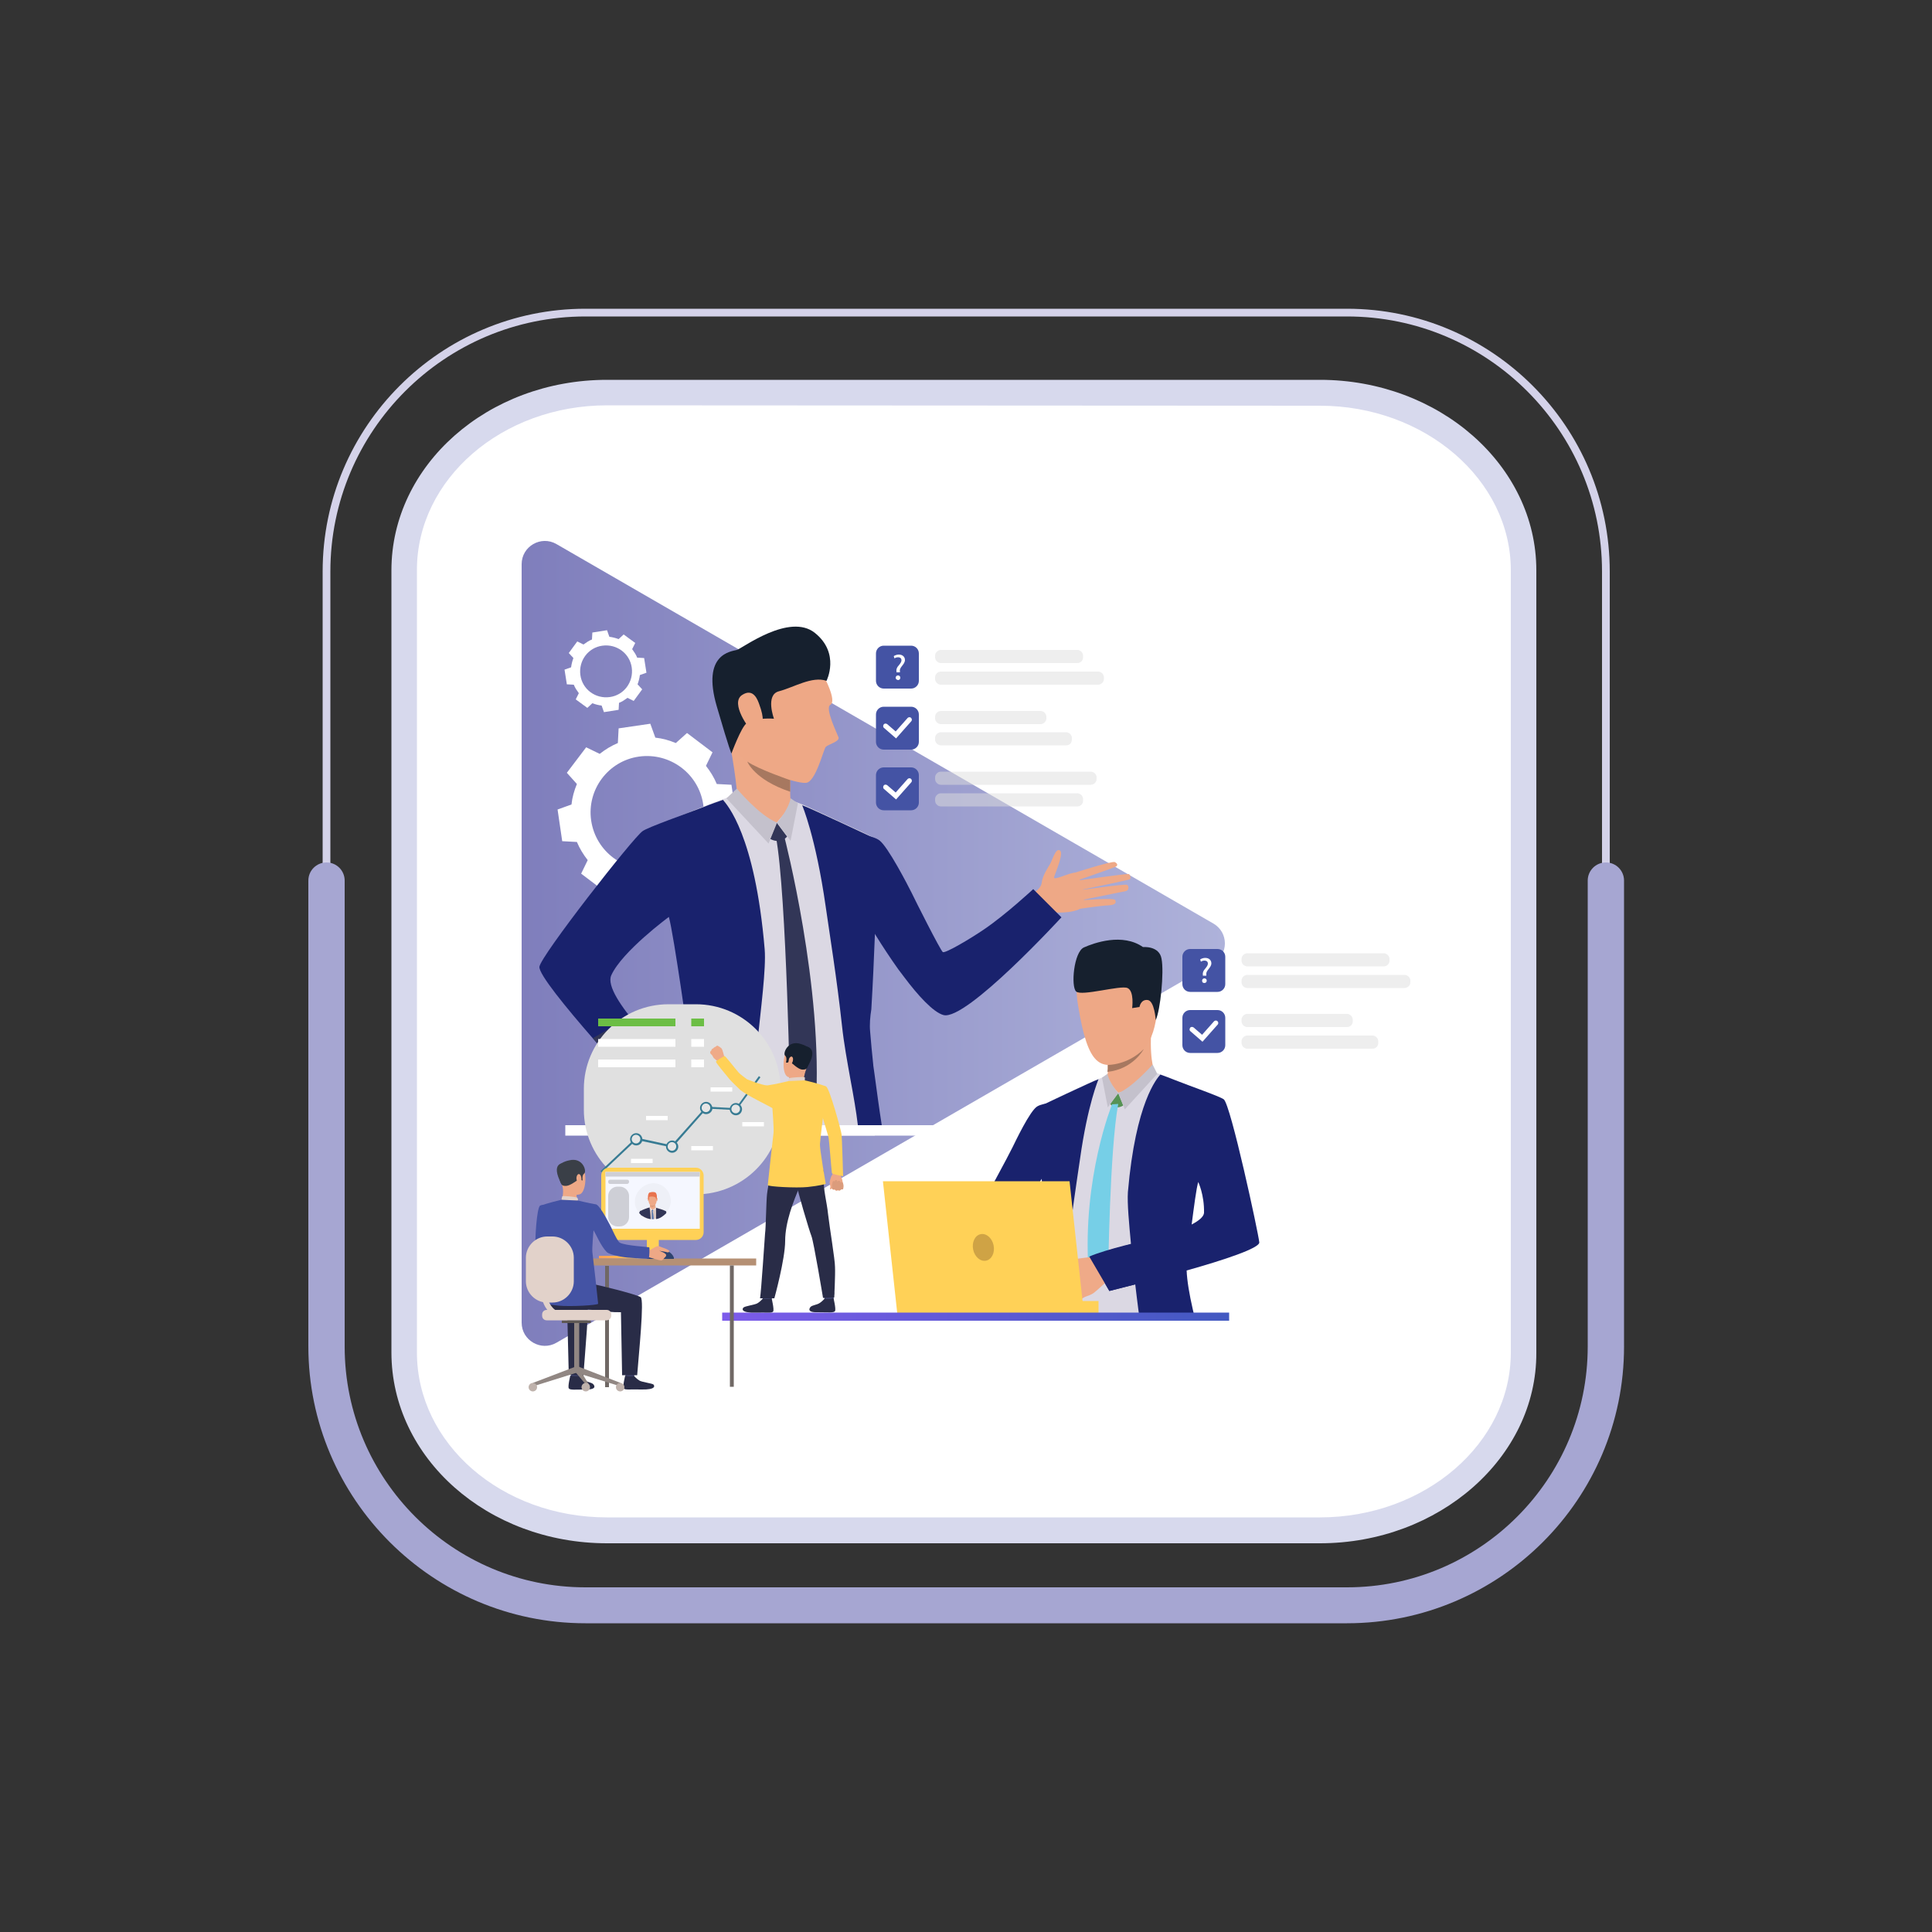 <?xml version="1.0" encoding="utf-8"?>
<!-- Generator: Adobe Illustrator 24.2.0, SVG Export Plug-In . SVG Version: 6.00 Build 0)  -->
<svg version="1.1" id="Layer_1" xmlns="http://www.w3.org/2000/svg" xmlns:xlink="http://www.w3.org/1999/xlink" x="0px" y="0px"
	 viewBox="0 0 500 500" style="enable-background:new 0 0 500 500;" xml:space="preserve">
<rect x="0" y="0" width="500" height="500" fill="#333333" stroke="none"/>
<style type="text/css">
	.st0{fill:#D4D2E9;}
	.st1{fill:#FFFFFF;}
	.st2{fill:#D7D9ED;}
	.st3{fill:#A6A6D2;}
	.st4{fill:url(#SVGID_1_);}
	.st5{fill:#EEA886;}
	.st6{fill:#DBD8E3;}
	.st7{fill:#19226D;}
	.st8{fill:#EEA987;}
	.st9{fill:#323657;}
	.st10{fill:#C4C1CC;}
	.st11{fill:#16202E;}
	.st12{fill:#A77860;}
	.st13{fill:#4453A4;}
	.st14{opacity:0.69;}
	.st15{opacity:0.72;fill:#DCDDDE;enable-background:new    ;}
	.st16{fill:#569254;}
	.st17{fill:#76CFE7;}
	.st18{fill:#EFAA88;}
	.st19{fill:#FFD157;}
	.st20{fill:url(#SVGID_2_);}
	.st21{fill:#CFA345;}
	.st22{fill:#E0E0E0;}
	.st23{fill:#377B93;}
	.st24{fill:#E6E6E6;}
	.st25{fill:#6CBE45;}
	.st26{fill:url(#SVGID_3_);}
	.st27{fill:#706865;}
	.st28{fill:#CCBDB7;}
	.st29{fill:#B59074;}
	.st30{fill:#EAD8CF;}
	.st31{fill:#DA9B5B;}
	.st32{fill:#424773;}
	.st33{fill:#292C47;}
	.st34{fill:#3A3F47;}
	.st35{fill:#E2D2CA;}
	.st36{fill:#918783;}
	.st37{fill:#5E5854;}
	.st38{fill:#BFB2AC;}
	.st39{fill:#F5F7FF;}
	.st40{fill:#CECFD6;}
	.st41{fill:#2E436E;}
	.st42{fill:#EEF0F7;}
	.st43{fill:#D9C7C1;}
	.st44{fill:#E8734D;}
	.st45{fill:#C78D71;}
	.st46{fill:#EDDAD3;}
	.st47{fill:#5073AB;}
	.st48{fill:#DB9C7C;}
	.st49{fill:#DFE1E8;}
</style>
<g id="Layer_1_1_">
	<g>
		<path id="XMLID_00000061448442930044098170000014988135843698912404_" class="st0" d="M416.6,227.9h-2v-80c0-36.4-29.6-66-66-66
			H151.5c-36.4,0-66,29.6-66,66v80h-2v-80c0-37.5,30.5-68,68-68h197.1c37.5,0,68,30.5,68,68V227.9z"/>
		<g id="XMLID_00000129181272232090433390000004632085333496177551_">
			<g id="XMLID_00000011719456858437700710000002430278515213884580_">
				<g>
					<g>
						<g id="XMLID_00000107558901923053940550000014538268107453313978_">
							<path class="st1" d="M394.4,147.6v202.5c0,25.4-23.6,46.1-52.7,46.1H157.1c-29.1,0-52.5-20.7-52.5-46.1V147.6
								c0-25.4,23.4-46,52.5-46h184.5C370.7,101.6,394.4,122.2,394.4,147.6z"/>
						</g>
					</g>
				</g>
			</g>
			<g id="XMLID_00000106125605410097924380000014353916316947941773_">
				<path id="XMLID_00000146481578448780415310000014773145257096883114_" class="st2" d="M341.6,399.4H157.1
					c-30.9,0-55.8-22.1-55.8-49.4V147.6c0-27.2,24.9-49.3,55.8-49.3h184.5c30.8,0,56,22.1,56,49.3v202.5
					C397.7,377.2,372.4,399.4,341.6,399.4z M157.1,104.9c-27.2,0-49.2,19.1-49.2,42.6V350c0,23.6,21.9,42.7,49.2,42.7h184.5
					c27.1,0,49.4-19.1,49.4-42.7V147.6c0-23.5-22.3-42.6-49.4-42.6L157.1,104.9L157.1,104.9z"/>
			</g>
		</g>
		<path id="XMLID_00000086679005775030578380000003098798134897686944_" class="st3" d="M348.6,420.1H151.5
			c-39.5,0-71.7-32.2-71.7-71.7V227.9c0-2.6,2.1-4.7,4.7-4.7s4.7,2.1,4.7,4.7v120.6c0,34.4,28,62.3,62.3,62.3h197.1
			c34.4,0,62.3-28,62.3-62.3V227.9c0-2.6,2.1-4.7,4.7-4.7s4.7,2.1,4.7,4.7v120.6C420.3,388,388.1,420.1,348.6,420.1z"/>
	</g>
	<g>
		<g>
			
				<linearGradient id="SVGID_1_" gradientUnits="userSpaceOnUse" x1="135" y1="257.85" x2="317" y2="257.85" gradientTransform="matrix(1 0 0 -1 0 502)">
				<stop  offset="0" style="stop-color:#7F7EBC"/>
				<stop  offset="1" style="stop-color:#AEB2DA"/>
			</linearGradient>
			<path class="st4" d="M314,239l-170-98.2c-4-2.3-9,0.6-9,5.2v196.3c0,4.6,5,7.5,9,5.2l170-98.2C318,247,318,241.3,314,239z"/>
			<g>
				<path class="st1" d="M149.3,217.9c0.7,1.7,1.7,3.3,2.8,4.7l-1.7,3.5l3.3,2.5l3.3,2.5l2.9-2.6c1.7,0.7,3.4,1.2,5.3,1.4l1.3,3.6
					l4.1-0.6l4.1-0.6l0.2-3.8c1.7-0.7,3.3-1.7,4.7-2.8l3.5,1.7l2.5-3.3l2.5-3.3l-2.6-2.9c0.7-1.7,1.2-3.4,1.4-5.3l3.6-1.3l-0.6-4.1
					l-0.6-4.1l-3.8-0.2c-0.7-1.7-1.7-3.3-2.8-4.7l1.7-3.5l-3.3-2.5l-3.3-2.5l-2.9,2.6c-1.7-0.7-3.4-1.2-5.3-1.4l-1.3-3.6l-4.1,0.6
					l-4.1,0.6l-0.2,3.8c-1.7,0.7-3.3,1.7-4.7,2.8l-3.5-1.7l-2.5,3.3l-2.5,3.3l2.6,2.9c-0.7,1.7-1.2,3.4-1.4,5.3l-3.6,1.3l0.6,4.1
					l0.6,4.1L149.3,217.9z M165.4,195.8c8-1.1,15.4,4.4,16.6,12.4c1.1,8-4.4,15.4-12.4,16.6c-8,1.1-15.4-4.4-16.6-12.4
					C151.8,204.4,157.4,196.9,165.4,195.8z"/>
			</g>
			<g>
				<path class="st1" d="M148.5,177.2c0.3,0.8,0.8,1.5,1.3,2.2L149,181l1.5,1.1l1.5,1.1l1.3-1.2c0.8,0.3,1.6,0.5,2.4,0.6l0.6,1.7
					l1.9-0.3l1.9-0.3l0.1-1.8c0.8-0.3,1.5-0.8,2.2-1.3l1.6,0.8l1.1-1.5l1.1-1.5l-1.2-1.3c0.3-0.8,0.5-1.6,0.6-2.4l1.7-0.6l-0.3-1.9
					l-0.3-1.9l-1.8-0.1c-0.3-0.8-0.8-1.5-1.3-2.2l0.8-1.6l-1.5-1.1l-1.5-1.1l-1.3,1.2c-0.8-0.3-1.6-0.5-2.4-0.6l-0.6-1.7l-1.9,0.3
					l-1.9,0.3l-0.1,1.8c-0.8,0.3-1.5,0.8-2.2,1.3l-1.6-0.8l-1.1,1.5l-1.1,1.5l1.2,1.3c-0.3,0.8-0.5,1.6-0.6,2.4l-1.7,0.6l0.3,1.9
					l0.3,1.9L148.5,177.2z M155.9,167.1c3.7-0.5,7.1,2,7.6,5.7s-2,7.1-5.7,7.6s-7.1-2-7.6-5.7C149.7,171,152.2,167.6,155.9,167.1z"
					/>
			</g>
			<g>
				<g>
					<path class="st5" d="M277.4,226.1c0,0,10.2-3.3,11.1-3c0.8,0.4,0.9,1,0,1.3c-0.9,0.4-9.8,3.5-9.8,3.5s12.6-1.8,13.4-1.7
						c0.4,0.1,0.7,1.2,0.2,1.4s-13,2.8-13,2.8s11.8-1.7,12.4-1.4c0.5,0.3,0.5,1.4-0.3,1.6c-0.9,0.2-11.8,2.4-11.8,2.4s8.6-0.7,9-0.1
						c0.2,0.4,0.5,1.3-1.7,1.4c-2.2,0.1-7.5,0.9-7.5,0.9L277.4,226.1z"/>
				</g>
				<g>
					<g>
						<path class="st5" d="M266.1,231.8c0,0,3.3-1.3,3.5-3.4c0.2-1.8,1.7-4,2.1-4.7c0.6-0.9,1.5-4.4,2.6-3.6
							c1.1,0.7-1.2,5.8-1.5,6.9s4.2-1.3,5.4-1.1c1.1,0.2,4.2,8.1,0.9,9.5c-3.3,1.3-7.5,0.5-8,0.8s-2.3,1.1-2.3,1.1L266.1,231.8z"/>
					</g>
				</g>
				<g>
					<path class="st6" d="M226.2,291.2c0.1,1,0.2,1.9,0.2,2.7H179c0-0.8,0-1.7,0.1-2.7c0.2-7.9,0.4-20.8,0.3-25.7
						c-0.1-7-1.6-25.1-1.9-26.2c0,0-10.4-15.1-21.3,14.7c-2.3,6.1,18.4,21.5,15.8,22c-2.6,0.5-2.5,5.3-2.5,5.3s-19.4-16.9-19-21.9
						c0.2-2.8,15.4-43,17.8-44.7c1.6-1.1,11.5-5.1,16.7-7.1c2.4-0.9,4.2-1.5,4.6-1.6c1.2-0.1,15.7,1.3,15.7,1.3s2.1,0.7,4.2,1.7
						c3.6,1.7,9.3,4.3,13.4,6.2c1.3,0.6,3,1.5,4.3,2.2c-0.2,4.9-0.5,10.2-0.9,15.9c0,0-0.8,12.4-0.8,24.9c-0.7,2.8-0.5,9.4-0.5,9.4
						c-0.2,6.2,0.5,12.6,0.7,16.2C225.8,286.2,226,288.8,226.2,291.2z"/>
				</g>
				<g>
					<path class="st7" d="M228.2,291.2c-0.7-4.4-1.3-9-1.9-13.4l0,0c-0.1-0.7-0.2-1.4-0.3-2.1v-0.1c-0.3-3-0.6-5.8-0.8-8.5
						c-0.2-2,0-4,0.3-5.9c0.8-13.4,1.2-27.5,1.2-27.5c0.4-5.8,0.7-11.2,0.8-16.2c0,0-18.3-8.6-19.9-9.1c0,0,3.5,8.1,6.1,26.3
						c1,7,2.9,18.7,4.2,30.7c0.5,4.7,1.4,9.5,2.2,14c0.8,4.3,1.5,8.3,1.9,11.7c0,0.2,0.1,0.4,0.1,0.6c0.1,0.6,0.1,1.3,0.2,2.1h6.3
						C228.5,293,228.4,292.1,228.2,291.2z"/>
				</g>
				<g>
					<path class="st7" d="M196,269.9c-0.8,8.1-1.7,14.6-2.5,21.3c-0.1,0.9-0.2,1.8-0.3,2.7H174c0.3-0.9,0.5-1.8,0.7-2.7
						c2.1-7.8,3.7-15.7,3.7-20.5c0,0-4-28.8-5.3-33.4c0,0-12.1,8.9-14.9,15.1c-2.5,5.5,16,22.5,15.8,23c-1.3,3.3-6.1,9.4-6.1,9.4
						s-28.7-30.8-28.3-34.6c0.3-2.8,24.3-33.5,26.7-35.1c1.3-1,11.3-4.5,16.2-6.4c0.9-0.4,3.8-1.4,4.6-1.7c1,1.2,8.3,9,10.8,38.7
						C198.3,250.6,196.9,261.2,196,269.9z"/>
				</g>
				<g>
					<path class="st8" d="M190.9,207.6c0,0-0.1-5-2-15.1c-0.5-2.7,15.7,7.1,15.7,7.1s0,0.9-0.1,2.2c0,0.7,0,1.4,0,2.2
						c0,0.3,0,0.5,0,0.8c0,0.7,0,1.4,0.1,2s0.4,1.7,0.5,1.9C205.8,210.4,196.4,211.6,190.9,207.6z"/>
				</g>
				<path class="st9" d="M201,212.9l2.7,3.6c0,0-1.6,2.1-4.4,0.6L201,212.9z"/>
				<path class="st9" d="M203,216.6c0,0,10.2,39.3,8.1,69.8l-3.4,6l-3.2-6.3c0,0-0.9-54.7-3.7-69.6L203,216.6z"/>
				<path class="st8" d="M203.9,209.5l-2.9,3.4c0,0-4.6-0.9-6-3.3C193.7,207.2,203.9,209.5,203.9,209.5z"/>
				<path class="st10" d="M204.6,206.6c0,0-0.3,2.6-3.5,6.3l3.5,4.7l1.9-9.7L204.6,206.6z"/>
				<path class="st10" d="M190.7,204.1c0,0,5.7,6.9,10.4,8.8l-2.2,5.4L188,206.6L190.7,204.1z"/>
				<g>
					<path class="st7" d="M274.7,237.4c0,0-24.6,26.8-30.5,25.3c-2.7-0.7-6.8-5.3-10.1-9.7c-1.1-1.4-2.2-2.9-3.2-4.4l0,0
						c-4.1-6-7.4-11.7-7.4-11.7s-12.2-14.3-2.4-20.7c0,0,4.1-0.4,6.5,1.3c2.2,1.6,7.4,11.7,8.3,13.5c0.9,1.9,7.5,15,8.1,15.4
						s7.2-3.5,10.7-5.9c5.6-3.8,12.7-10.4,12.7-10.4L274.7,237.4z"/>
				</g>
				<g>
					<path class="st5" d="M213.1,174.8c0,0,3.6,6.6,1.8,7.6c-1.5,0.8,1.7,7.3,2.1,8.4c0.4,1.1-2.6,1.8-3.3,2.5
						c-0.6,0.7-2.6,9.1-5.1,9.3c-2.5,0.3-13.9-3.7-17-6.9S186,178,188,171.9C190.2,165.8,206.9,163.3,213.1,174.8z"/>
				</g>
				<g>
					<path class="st11" d="M213.9,176.2c0,0,3.6-7.1-3-12.4c-6.6-5.3-18.8,4-20.2,4.4s-9.2,0.9-5.2,14.6c3.4,11.7,3.8,12.2,3.8,12.2
						s2.5-6.8,3.9-7.8c2.2-1.6,7.1-1.2,7.1-1.2s-2.3-6.2,1.3-7.1C205.4,177.9,210.2,174.9,213.9,176.2z"/>
				</g>
				<g>
					<path class="st5" d="M196.5,182.3c-0.3-0.8-1.4-4.5-4.5-2.4s2,9,2.5,9.1C195.1,189.2,199.2,189.5,196.5,182.3z"/>
				</g>
				<path class="st12" d="M204.5,204.1c0,0.3,0,0.5,0,0.8c-9.3-3.1-11.1-7.8-11.1-7.8c2.9,2,11.1,4.8,11.1,4.8
					C204.5,202.6,204.5,203.3,204.5,204.1z"/>
				<path class="st5" d="M170.7,275.3c0,0,0.9,0.7,1.8,0.7c1.6,0,3.4-1.8,5.1-0.2c1.7,1.6-1.9,8.3-3.1,9.1c-1.3,0.8-4.2-0.6-7.3-4.4
					C164.1,276.9,170.7,275.3,170.7,275.3z"/>
				<path class="st5" d="M177,275.4c0,0,3.2,1.1,6.7,2.8c3,1.5,6.6,3.7,6.2,4.5c-0.6,1.2-3.3-1-6.4-2.3c-2.9-1.2-2.5-0.4-2.5-0.4
					s-0.1-0.2,2.8,1.7c3.1,2,6.3,4.3,6,5c-0.4,0.8-0.5,0.9-1.7,0.3c0.6,0.5,0.6,0.7,0.4,1c-0.9,1.5-5.9-0.8-7.9-1.7
					c1.5,0.7,2.6,1.4,1.4,1.9c-1.3,0.7-8.2-2.9-10.8-3.9C168.5,283.2,177,275.4,177,275.4z"/>
				<path class="st9" d="M174,275.4c0,0-0.7,4.1-6.1,9.4c0,0-12.3-13.6-14.5-16.1l9.6-5.6L174,275.4z"/>
			</g>
			<rect x="146.3" y="291.2" class="st1" width="169.6" height="2.7"/>
			<path class="st13" d="M228.7,194h7.1c1.1,0,2-0.9,2-2v-7.1c0-1.1-0.9-2-2-2h-7.1c-1.1,0-2,0.9-2,2v7.1
				C226.7,193.1,227.6,194,228.7,194z"/>
			<g class="st14">
				<path class="st15" d="M278.8,171.6h-35.3c-0.8,0-1.5-0.7-1.5-1.5v-0.4c0-0.8,0.7-1.5,1.5-1.5h35.3c0.8,0,1.5,0.7,1.5,1.5v0.4
					C280.3,170.9,279.7,171.6,278.8,171.6z"/>
				<path class="st15" d="M284.2,177.2h-40.7c-0.8,0-1.5-0.7-1.5-1.5v-0.4c0-0.8,0.7-1.5,1.5-1.5h40.7c0.8,0,1.5,0.7,1.5,1.5v0.4
					C285.7,176.5,285,177.2,284.2,177.2z"/>
			</g>
			<path class="st13" d="M228.7,178.2h7.1c1.1,0,2-0.9,2-2v-7.1c0-1.1-0.9-2-2-2h-7.1c-1.1,0-2,0.9-2,2v7.1
				C226.7,177.3,227.6,178.2,228.7,178.2z"/>
			<g class="st14">
				<path class="st15" d="M269.3,187.4h-25.8c-0.8,0-1.5-0.7-1.5-1.5v-0.4c0-0.8,0.7-1.5,1.5-1.5h25.8c0.8,0,1.5,0.7,1.5,1.5v0.4
					C270.8,186.7,270.1,187.4,269.3,187.4z"/>
				<path class="st15" d="M275.9,192.9h-32.4c-0.8,0-1.5-0.7-1.5-1.5V191c0-0.8,0.7-1.5,1.5-1.5h32.4c0.8,0,1.5,0.7,1.5,1.5v0.4
					C277.4,192.3,276.8,192.9,275.9,192.9z"/>
			</g>
			<g class="st14">
				<path class="st15" d="M282.3,203.1h-38.8c-0.8,0-1.5-0.7-1.5-1.5v-0.4c0-0.8,0.7-1.5,1.5-1.5h38.8c0.8,0,1.5,0.7,1.5,1.5v0.4
					C283.8,202.4,283.1,203.1,282.3,203.1z"/>
				<path class="st15" d="M278.8,208.7h-35.3c-0.8,0-1.5-0.7-1.5-1.5v-0.4c0-0.8,0.7-1.5,1.5-1.5h35.3c0.8,0,1.5,0.7,1.5,1.5v0.4
					C280.3,208,279.7,208.7,278.8,208.7z"/>
			</g>
			<path class="st13" d="M228.7,209.7h7.1c1.1,0,2-0.9,2-2v-7.1c0-1.1-0.9-2-2-2h-7.1c-1.1,0-2,0.9-2,2v7.1
				C226.7,208.8,227.6,209.7,228.7,209.7z"/>
			<g>
				<g>
					<g>
						<g>
							<g>
								<path class="st1" d="M231.9,191.1l-3.1-2.7c-0.3-0.2-0.3-0.6-0.1-0.9c0.2-0.3,0.6-0.3,0.9-0.1l2.2,1.9l3.1-3.5
									c0.2-0.2,0.6-0.3,0.9,0c0.2,0.2,0.3,0.6,0,0.9L231.9,191.1z"/>
							</g>
						</g>
					</g>
				</g>
			</g>
			<g>
				<g>
					<g>
						<g>
							<g>
								<path class="st1" d="M231.9,206.9l-3.1-2.7c-0.3-0.2-0.3-0.6-0.1-0.9c0.2-0.3,0.6-0.3,0.9-0.1l2.2,1.9l3.1-3.5
									c0.2-0.2,0.6-0.3,0.9,0c0.2,0.2,0.3,0.6,0,0.9L231.9,206.9z"/>
							</g>
						</g>
					</g>
				</g>
			</g>
			<g>
				<path class="st1" d="M232,174v-0.2c-0.1-0.5,0.1-1.1,0.6-1.6c0.4-0.5,0.7-0.9,0.7-1.3c0-0.5-0.3-0.8-0.9-0.8
					c-0.3,0-0.7,0.1-0.9,0.3l-0.2-0.6c0.3-0.2,0.8-0.4,1.3-0.4c1.1,0,1.6,0.7,1.6,1.4c0,0.6-0.4,1.1-0.8,1.6
					c-0.4,0.5-0.6,0.9-0.5,1.4v0.2L232,174L232,174z M231.8,175.4c0-0.3,0.2-0.6,0.6-0.6c0.3,0,0.6,0.2,0.6,0.6
					c0,0.3-0.2,0.6-0.6,0.6C232,175.9,231.8,175.7,231.8,175.4z"/>
			</g>
			<g>
				<g>
					<g>
						<path class="st6" d="M270.2,318.5c0.5,2.2,0.4,7.4,0.4,7.4c0.1,4.9-0.4,9.9-0.5,12.7c0,0.1,0,0.2,0,0.3c0,0.7-0.1,1.4-0.1,2.1
							h36.6c0-0.7,0-1.4,0-2.1c-0.1-4.1-0.1-8.7-0.1-11.9c8.4-2.2,17.4-5.1,17.2-7.2c-0.2-2.2-6.7-34.2-8.5-35.5
							c-1.2-0.9-9.1-4-13.1-5.6c-1.9-0.7-3.3-1.2-3.6-1.2c-0.9-0.1-12.3,1-12.3,1s-1.6,0.6-3.3,1.3c-2.9,1.3-7.3,3.4-10.5,4.9
							c-1,0.5-2.3,1.2-3.4,1.7c0.1,3.9,0.4,8,0.7,12.5C269.5,299,270.1,308.7,270.2,318.5z M306.5,322.2c0.5-6.1,2.3-16.5,2.5-17.3
							l0.9,0.8h0.3l0.3,0.1c0,0,5.5,7.7,5.6,11.9C316,319.8,311.7,321.2,306.5,322.2z"/>
					</g>
					<g>
						<path class="st7" d="M268.5,341h4.8c0.1-0.7,0.2-1.4,0.4-2.1c0.8-4.6,1.9-9.8,2.5-14.8l0,0c1.1-9.4,2.5-18.7,3.3-24.1
							c2-14.3,4.8-20.7,4.8-20.7c-1.3,0.4-15.6,7.2-15.6,7.2c0.1,3.9,0.3,8.2,0.7,12.7c0,0,0.3,11.1,1,21.6c0.2,1.5,0.3,3,0.2,4.6
							c-0.2,2.1-0.4,4.3-0.6,6.6v0.1c-0.1,0.6-0.1,1.1-0.2,1.7l0,0c-0.2,1.7-0.4,3.4-0.7,5.2C268.7,339.6,268.6,340.3,268.5,341z"/>
					</g>
					<g>
						<path class="st7" d="M282.3,325.2c1.1,2.6,4.8,8.9,4.8,8.9s2.7-0.7,6.7-1.7c0.3,2.3,0.5,4.4,0.8,6.5c0.1,0.7,0.2,1.4,0.3,2.1
							h14.3c-0.2-0.7-0.3-1.4-0.5-2.1c-0.9-3.9-1.5-7.5-1.6-10.1c9.6-2.7,19-5.8,18.8-7.3c-0.2-2.2-7.4-35.7-9.2-37
							c-1.1-0.8-8.9-3.5-12.7-5c-0.7-0.3-3.1-1.2-3.7-1.4c-0.8,0.9-6.4,7.1-8.4,30.4c-0.2,2.9,0.3,8.2,0.8,13.5
							C286.9,323.6,282.1,324.8,282.3,325.2z M308.4,316.9c0.6-4.6,1.2-9.3,1.7-11c0,0,1.6,3.3,1.5,8
							C311.5,314.9,310.3,315.9,308.4,316.9z"/>
					</g>
					<g>
						<path class="st8" d="M299,277.9c0,0-1.5-2.7-1.1-10.5c0.1-2.2-11.3,5.1-11.3,5.1s0,0.7,0.1,1.7c0,0.4,0,0.9,0,1.3
							c0,0.1,0,0.3,0,0.4c0,0.2,0,0.4,0,0.6c0,0.3,0,0.5,0,0.8s0,0.5-0.1,0.8c0,0.5-0.3,1.3-0.4,1.5
							C285.6,280.9,294.7,281,299,277.9z"/>
					</g>
					<path class="st16" d="M289.4,282.9l-2.1,2.8c0,0,1.2,1.7,3.4,0.4L289.4,282.9z"/>
					<path class="st17" d="M287.8,285.8c0,0-7.7,18.9-6.1,42.9l2.4,4.4l2.7-3.8c0,0,0.4-31.9,2.6-43.6L287.8,285.8z"/>
					<path class="st8" d="M287.1,280.2l2.3,2.6c0,0,3.6-0.7,4.7-2.6C295.1,278.4,287.1,280.2,287.1,280.2z"/>
					<path class="st10" d="M286.6,277.9c0,0,0.3,2,2.8,5l-2.7,3.7l-1.5-7.7L286.6,277.9z"/>
					<path class="st10" d="M298.3,275.5c0,0-5.2,5.9-8.9,7.4l1.7,4.2l8.4-9.2L298.3,275.5z"/>
					<g>
						<path class="st7" d="M244.4,329.1c0,0,7-6.8,11.5-7.9c2.1-0.5,4.9-3.4,7.5-6.9c0.9-1.1,1.7-2.3,2.5-3.5l0,0
							c3.2-4.7,5.8-9.2,5.8-9.2s9.6-11.2,1.9-16.2c0,0-3.3-0.1-5.1,0.9c-1.9,1-5.8,9.3-6.5,10.7c-0.7,1.5-8,15.1-8.4,15.4
							c-0.5,0.3-1.3,1.4-4.2,3c-3.6,1.9-9.2,7.5-9.2,7.5L244.4,329.1z"/>
					</g>
					<path class="st18" d="M277.8,336.9c0,0,1,0,1.4-0.3c0,0,0.7-0.5,1.3-0.8c0.2-0.1,0.3-0.2,0.4-0.2c0.4-0.2,1.4-0.4,2.3-1.1
						s3.9-3.5,3.9-3.5l-1.9-3l-0.9-2.9c0,0-7,0.7-7.9,1.2c-0.1,0.1-0.2,0.1-0.3,0.2c-0.7,0.5-1.1,1.3-1.4,1.6
						c-0.1,0.1-1.3,1.4-1.3,1.9c0.1,0.7,0.5,1.2,0.9,1.4c0,0,0.2,1.4,1,2.1c0,0,0.2,1.3,1.3,1.8C276.7,335.5,277,336.8,277.8,336.9z
						"/>
					<path class="st5" d="M288.9,247.3c0,0-12.6-3-9.9,12.9c2.6,15.9,5.7,17.2,13.3,14c7.7-3.2,7.1-13.4,7.6-18.3
						C300.3,250.9,292.9,247.5,288.9,247.3z"/>
					<path class="st5" d="M295.5,258.3c0.2-1.4,3-1.9,3.2,0.2s-1.3,5.8-2.4,5.4S295.2,260.2,295.5,258.3z"/>
					<path class="st11" d="M299.1,264c0,0-0.3-5-2.1-5.2c-1.8-0.2-2.1,1.8-2.1,1.8l-1.9,0.3c0,0,0.6-4.4-1.2-5.2
						c-1.8-0.8-11.9,2.2-13.3,0.9c-1.4-1.3-0.6-10.2,2-11.4c2.7-1.2,10-3.8,15.3-0.1c0,0,4.2-0.4,4.8,3
						C301.3,251.6,300.3,261.5,299.1,264z"/>
					<path class="st7" d="M281.9,325.2l5.2,8.9c0,0,13.8-3.5,17-4.4l-7.3-8.7C296.7,320.9,285.9,323.4,281.9,325.2z"/>
					<path class="st12" d="M286.6,277.4L286.6,277.4c6.7-0.7,9.4-5.9,9.4-5.9c-4.2,4.2-9.3,4.1-9.3,4.1c0,0.1,0,0.3,0,0.4
						c0,0.2,0,0.4,0,0.6C286.7,276.9,286.6,277.1,286.6,277.4z"/>
				</g>
				<polygon class="st19" points="276.8,305.7 280.5,339.8 232.2,339.8 228.5,305.7 				"/>
				<rect x="276.2" y="336.7" class="st19" width="8.1" height="3.1"/>
				
					<linearGradient id="SVGID_2_" gradientUnits="userSpaceOnUse" x1="120.201" y1="161.25" x2="323.858" y2="161.25" gradientTransform="matrix(1 0 0 -1 0 502)">
					<stop  offset="0" style="stop-color:#9A5CFF"/>
					<stop  offset="0.995" style="stop-color:#4059BF"/>
				</linearGradient>
				<rect x="186.9" y="339.7" class="st20" width="131.2" height="2.1"/>
				
					<ellipse transform="matrix(0.98 -0.2 0.2 0.98 -59.454 57.484)" class="st21" cx="254.5" cy="322.7" rx="2.7" ry="3.5"/>
			</g>
			<g>
				<g>
					<path class="st22" d="M180.1,309.1H173c-12.1,0-21.9-9.8-21.9-21.9v-5.4c0-12.1,9.8-21.9,21.9-21.9h7.1
						c12.1,0,21.9,9.8,21.9,21.9v5.5C202.1,299.3,192.2,309.1,180.1,309.1z"/>
				</g>
				<g>
					<g>
						<g>
							<g>
								<g>
									<g>
										<polygon class="st23" points="155.8,303.4 155.4,303.1 164.6,294.4 173.8,296.4 182.7,286.4 190.4,286.8 196.4,278.5 
											196.8,278.8 190.6,287.3 182.9,286.9 174,297 164.7,295 										"/>
									</g>
								</g>
							</g>
						</g>
						<g>
							<g>
								<g>
									<path class="st24" d="M175.3,296.4c0.2,0.7-0.3,1.5-1.1,1.6c-0.7,0.2-1.5-0.3-1.6-1.1c-0.2-0.7,0.3-1.5,1.1-1.6
										S175.1,295.7,175.3,296.4z"/>
								</g>
							</g>
						</g>
						<g>
							<g>
								<g>
									<path class="st23" d="M174.3,298.3c-0.9,0.2-1.7-0.4-1.9-1.2c-0.2-0.9,0.4-1.7,1.2-1.9c0.9-0.2,1.7,0.4,1.9,1.2
										C175.7,297.3,175.1,298.1,174.3,298.3z M173.7,295.6c-0.6,0.1-1,0.7-0.9,1.3c0.1,0.6,0.7,1,1.3,0.9s1-0.7,0.9-1.3
										C174.9,295.9,174.3,295.5,173.7,295.6z"/>
								</g>
							</g>
						</g>
						<g>
							<g>
								<g>
									<path class="st24" d="M184.1,286.4c0.2,0.7-0.3,1.5-1.1,1.6c-0.7,0.2-1.5-0.3-1.6-1.1c-0.2-0.7,0.3-1.5,1.1-1.6
										C183.2,285.2,184,285.7,184.1,286.4z"/>
								</g>
							</g>
						</g>
						<g>
							<g>
								<g>
									<path class="st23" d="M183.1,288.3c-0.9,0.2-1.7-0.4-1.9-1.2c-0.2-0.9,0.4-1.7,1.2-1.9c0.9-0.2,1.7,0.4,1.9,1.2
										C184.6,287.2,184,288.1,183.1,288.3z M182.5,285.6c-0.6,0.1-1,0.7-0.9,1.3c0.1,0.6,0.7,1,1.3,0.9s1-0.7,0.9-1.3
										C183.7,285.9,183.1,285.5,182.5,285.6z"/>
								</g>
							</g>
						</g>
						<g>
							<g>
								<g>
									<path class="st24" d="M191.8,286.7c0.2,0.7-0.3,1.5-1.1,1.6c-0.7,0.2-1.5-0.3-1.6-1.1c-0.2-0.7,0.3-1.5,1.1-1.6
										C190.9,285.5,191.6,286,191.8,286.7z"/>
								</g>
							</g>
						</g>
						<g>
							<g>
								<g>
									<path class="st23" d="M190.8,288.6c-0.9,0.2-1.7-0.4-1.9-1.2c-0.2-0.9,0.4-1.7,1.2-1.9c0.9-0.2,1.7,0.4,1.9,1.2
										S191.7,288.4,190.8,288.6z M190.2,285.9c-0.6,0.1-1,0.7-0.9,1.3c0.1,0.6,0.7,1,1.3,0.9s1-0.7,0.9-1.3
										S190.8,285.8,190.2,285.9z"/>
								</g>
							</g>
						</g>
						<g>
							<g>
								<g>
									<path class="st24" d="M166,294.5c0.2,0.7-0.3,1.5-1.1,1.6c-0.7,0.2-1.5-0.3-1.6-1.1c-0.2-0.7,0.3-1.5,1.1-1.6
										C165.1,293.3,165.8,293.8,166,294.5z"/>
								</g>
							</g>
						</g>
						<g>
							<g>
								<g>
									<path class="st23" d="M165,296.4c-0.9,0.2-1.7-0.4-1.9-1.2c-0.2-0.9,0.4-1.7,1.2-1.9c0.9-0.2,1.7,0.4,1.9,1.2
										C166.4,295.4,165.9,296.2,165,296.4z M164.4,293.7c-0.6,0.1-1,0.7-0.9,1.3c0.1,0.6,0.7,1,1.3,0.9s1-0.7,0.9-1.3
										C165.6,294,165,293.6,164.4,293.7z"/>
								</g>
							</g>
						</g>
					</g>
					<g>
						<rect x="163.3" y="299.9" class="st1" width="5.6" height="1.1"/>
					</g>
					<g>
						<rect x="167.2" y="288.8" class="st1" width="5.6" height="1.1"/>
					</g>
					<g>
						<rect x="178.9" y="296.6" class="st1" width="5.6" height="1.1"/>
					</g>
					<g>
						<rect x="183.9" y="281.4" class="st1" width="5.6" height="1.1"/>
					</g>
					<g>
						<rect x="192.1" y="290.4" class="st1" width="5.6" height="1.1"/>
					</g>
				</g>
				<g>
					<g>
						<rect x="154.8" y="263.6" class="st25" width="20" height="2"/>
					</g>
					<g>
						<rect x="154.8" y="268.9" class="st1" width="20" height="2"/>
					</g>
					<g>
						<rect x="154.8" y="274.2" class="st1" width="20" height="2"/>
					</g>
				</g>
				<g>
					<g>
						<rect x="178.9" y="263.6" class="st25" width="3.3" height="2"/>
					</g>
					<g>
						<rect x="178.9" y="268.9" class="st1" width="3.3" height="2"/>
					</g>
					<g>
						<rect x="178.9" y="274.2" class="st1" width="3.3" height="2"/>
					</g>
				</g>
			</g>
			<g>
				
					<linearGradient id="SVGID_3_" gradientUnits="userSpaceOnUse" x1="155.028" y1="176.65" x2="166.668" y2="176.65" gradientTransform="matrix(1 0 0 -1 0 502)">
					<stop  offset="0" style="stop-color:#FF9F55"/>
					<stop  offset="1" style="stop-color:#FFD255"/>
				</linearGradient>
				<rect x="155" y="325" class="st26" width="11.6" height="0.7"/>
			</g>
			<g>
				<rect x="156.6" y="327.6" class="st27" width="1" height="31.4"/>
			</g>
			<g>
				<rect x="164.8" y="324.8" class="st28" width="8.1" height="1"/>
			</g>
			<g>
				<rect x="167.4" y="316.4" class="st19" width="3.1" height="9.3"/>
			</g>
			<g>
				<rect x="150.9" y="325.7" class="st29" width="44.8" height="1.8"/>
			</g>
			<g>
				<path class="st13" d="M142.2,314.9c0,0-0.5,6.9,0.9,7.7c0.8,0.5,4.2,2.3,4.1,2.6c-0.1,0.3-1.9,2.9-1.9,2.9s-6.4-4.2-6.7-5.6
					c-0.2-1.3,0.3-10.1,1.2-10.5c0.7-0.3,1-0.1,1.9,0.6C142.9,313.5,142.2,314.9,142.2,314.9z"/>
			</g>
			<g>
				<g>
					<g>
						<path class="st30" d="M154,316.9l0.6-0.2c0,0-0.7-1.7-1-1.6c-0.4,0-0.8,0.2-0.8,0.2L154,316.9z"/>
					</g>
				</g>
			</g>
			<g>
				<g>
					<g>
						<path class="st31" d="M154.1,317.2c-0.1-0.1-1.2-2.2-1.2-2.2l-2.4,0.3l1.3,2.6L154.1,317.2z"/>
					</g>
				</g>
			</g>
			<g>
				<g>
					<g>
						<path class="st32" d="M150.2,354.7c0,0-0.2,1.4-0.2,1.6s-2.2-0.1-2.2-0.1l-0.2-1.7C147.5,354.5,149.9,354.5,150.2,354.7z"/>
					</g>
				</g>
			</g>
			<g>
				<g>
					<g>
						<path class="st33" d="M150,356.1c0,0,0.7,0.8,1.4,1.2c0.7,0.4,1.7,0.5,2.1,0.9c0.3,0.3,1.1,1.4-1.8,1.4
							c-2.8,0-4.2,0.2-4.5-0.3s0.4-3.3,0.4-3.3S148.4,356.2,150,356.1z"/>
					</g>
				</g>
			</g>
			<g>
				<g>
					<g>
						<path class="st32" d="M164.3,354.7c0,0-0.2,1.4-0.2,1.6s-2.2-0.1-2.2-0.1l-0.2-1.7C161.7,354.5,164,354.5,164.3,354.7z"/>
					</g>
				</g>
			</g>
			<g>
				<g>
					<g>
						<path class="st33" d="M164.1,356.1c0,0,0.7,0.8,1.4,1.2c0.7,0.4,3.2,0.7,3.6,1c0.3,0.3,0.8,1.4-3.2,1.3
							c-2.8-0.1-4.2,0.2-4.5-0.3s0.4-3.3,0.4-3.3S162.5,356.3,164.1,356.1z"/>
					</g>
				</g>
			</g>
			<g>
				<g>
					<g>
						<path class="st33" d="M143.1,330.6c0,0,8,1.4,9.8,1.6c1.8,0.3,11.6,2.7,12.9,3.5c1,0.6-0.5,14.8-0.9,20.2H161l-0.3-16.3
							c-4.6,0.1-7.9-1.1-11.3-0.6c-3.4,0.5-6.2,1.2-8.3-1.6C141.1,337.5,141,331.3,143.1,330.6z"/>
					</g>
				</g>
			</g>
			<g>
				<g>
					<g>
						<path class="st33" d="M151,356l-3.8-0.2l-0.4-16.1c-2,0-2.7-0.1-4.3-0.3l-3-7.1c2.7,0.5,11.2,2.7,12.3,3.4
							C152.8,336.3,151.3,350.6,151,356z"/>
					</g>
				</g>
			</g>
			<g>
				<g>
					<g>
						<path class="st5" d="M146.8,300.6c0,0,2.9-0.8,4.1,1.5c1.1,2.3,0.6,6.6-0.9,7s-3.6-0.1-4.2-1.5c-0.6-1.4-1.1-3.4-1-4.7
							C144.9,301.5,146,300.9,146.8,300.6z"/>
					</g>
				</g>
			</g>
			<g>
				<g>
					<g>
						<path class="st5" d="M149.2,308.6c0,0,0,1.7,0.2,2.1s-4.1,0.3-4.1,0.3s0.7-2.1,0.3-3.9C145.2,305.4,149.2,308.6,149.2,308.6z"
							/>
					</g>
				</g>
			</g>
			<g>
				<g>
					<g>
						<path class="st34" d="M145.3,306.5c0,0,0.2,0.5,1.3,0.4s2.6-1.4,3-1.5c0.5-0.1,0.5-0.4,0.5-0.4l0.2,0.4l0.5,0.1
							c0,0-0.3-1.3,0.4-1.8s-0.3-4.3-3.9-3.4c0,0-2.8,0.5-2.8,2C144.5,303.9,144.8,305.7,145.3,306.5z"/>
					</g>
				</g>
			</g>
			<g>
				<g>
					<g>
						<path class="st35" d="M149.6,310.7c0,0,0-0.7-0.3-0.8c-0.3-0.1-3.4-0.5-3.8-0.3l-0.2,0.9C145.3,310.5,146.1,311,149.6,310.7z"
							/>
					</g>
				</g>
			</g>
			<g>
				<g>
					<g>
						<path class="st5" d="M150.4,304.6c-0.1-0.6-0.7-1.2-1.1-0.3c-0.4,0.9,0.3,2.2,0.7,2.1C150.4,306.4,150.6,305.4,150.4,304.6z"
							/>
					</g>
				</g>
			</g>
			<g>
				<g>
					<g>
						<path class="st9" d="M162.3,319L162.3,319L162.3,319z"/>
					</g>
				</g>
			</g>
			<g>
				<g>
					<g>
						<path class="st34" d="M145.9,301c0,0-3.6-0.2-0.6,5.4L145.9,301z"/>
					</g>
				</g>
			</g>
			<g>
				<g>
					<polygon class="st36" points="137.9,357.9 138.2,358.7 149.4,355.2 148.9,353.7 					"/>
				</g>
			</g>
			<g>
				<g>
					<rect x="148.6" y="342.4" class="st36" width="1.3" height="12.2"/>
				</g>
			</g>
			<g>
				<g>
					<rect x="145.4" y="341.7" class="st37" width="7.5" height="0.7"/>
				</g>
			</g>
			<g>
				<g>
					<polygon class="st36" points="160.6,357.9 160.3,358.7 149,355.2 149.5,353.6 					"/>
				</g>
			</g>
			<g>
				<g>
					<polygon class="st36" points="152.6,358.6 152.6,359.5 149,355.2 149.5,353.6 					"/>
				</g>
			</g>
			<g>
				<g>
					<path class="st38" d="M161.6,359c0,0.6-0.5,1.1-1.1,1.1s-1.1-0.5-1.1-1.1s0.5-1.1,1.1-1.1S161.6,358.4,161.6,359z"/>
				</g>
			</g>
			<g>
				<g>
					<path class="st38" d="M152.7,359c0,0.6-0.5,1.1-1.1,1.1s-1.1-0.5-1.1-1.1s0.5-1.1,1.1-1.1S152.7,358.4,152.7,359z"/>
				</g>
			</g>
			<g>
				<g>
					<path class="st38" d="M139,359c0,0.6-0.5,1.1-1.1,1.1s-1.1-0.5-1.1-1.1s0.5-1.1,1.1-1.1S139,358.4,139,359z"/>
				</g>
			</g>
			<g>
				<path class="st35" d="M157,341.7h-15.5c-0.7,0-1.2-0.5-1.2-1.2v-0.3c0-0.7,0.5-1.2,1.2-1.2H157c0.7,0,1.2,0.5,1.2,1.2v0.3
					C158.2,341.2,157.6,341.7,157,341.7z"/>
			</g>
			<g>
				<rect x="188.9" y="327.5" class="st27" width="1" height="31.4"/>
			</g>
			<g>
				<path class="st19" d="M180.1,320.9h-22.5c-1.1,0-2-0.9-2-2v-14.7c0-1.1,0.9-2,2-2h22.5c1.1,0,2,0.9,2,2v14.7
					C182.1,320,181.2,320.9,180.1,320.9z"/>
			</g>
			<g>
				<rect x="156.7" y="303.3" class="st39" width="24.4" height="14.7"/>
			</g>
			<g>
				<rect x="156.7" y="303.3" class="st40" width="24.4" height="1.2"/>
			</g>
			<g>
				<path class="st40" d="M162.3,306.4h-4.4c-0.3,0-0.5-0.2-0.5-0.5v-0.1c0-0.3,0.2-0.5,0.5-0.5h4.4c0.3,0,0.5,0.2,0.5,0.5v0.1
					C162.8,306.2,162.5,306.4,162.3,306.4z"/>
			</g>
			<g>
				<path class="st40" d="M160.4,317.4h-0.6c-1.3,0-2.4-1.1-2.4-2.4v-5.5c0-1.3,1.1-2.4,2.4-2.4h0.6c1.3,0,2.4,1.1,2.4,2.4v5.5
					C162.8,316.3,161.7,317.4,160.4,317.4z"/>
			</g>
			<g>
				<path class="st41" d="M174.4,325.8v-0.3c0,0-0.5-2.1-3.8-2.1s-3.2,2.4-3.2,2.4H174.4z"/>
			</g>
			<g>
				<g>
					<path class="st5" d="M167.3,323.7c0,0,0.7-0.1,1-0.2c0.3-0.2,1.8-1.2,2.2-1s2.8,0.9,2.7,1.3s-0.3,0.3-0.5,0.3
						c-0.2-0.1-2-0.4-2.1-0.4c0,0,1.8,0.6,1.8,1.1s-0.4,0.6-0.5,0.8c-0.2,0.2-0.4,0.6-0.8,0.6c-0.5,0-2.7-0.7-3.1-0.8
						c-0.5,0-1.3,0-1.4,0C166.5,325.2,167.3,323.7,167.3,323.7z"/>
				</g>
			</g>
			<g>
				<g>
					<g>
						<path class="st13" d="M154.3,311.7c-2.3-0.4-4.7-1-4.7-1l-4.3-0.2c0,0-3.9,0.9-5.5,1.6c-0.1,0.1-0.1,3.5-0.5,4.4l1.3,2.7
							c0,0,0.7,5.3,0.9,7.7c0.1,1.1-0.2,10.5-0.2,10.5s0.4,0.2,3.3,0.5c2.9,0.3,10.2-0.1,10.2-0.5c0-0.3-1.4-12.8-1.5-13.4
							c-0.1-1,0.3-5.6,0.3-5.6c0.5,0.7,1.9,4.1,3.4,5.6c0.9,0.9,5.1,1.5,5.9,1.5c1.7,0.1,4.9,0.4,5,0.2c0.1-0.1,0.3-2.8,0.1-2.9
							s-6.1-0.4-7.6-1.2c-0.6-0.3-2.2-3.9-2.2-3.9S155.5,312.2,154.3,311.7z"/>
					</g>
				</g>
			</g>
			<g>
				<path class="st35" d="M143,337.1h-1.4c-3,0-5.5-2.5-5.5-5.5v-6.1c0-3,2.5-5.5,5.5-5.5h1.4c3,0,5.5,2.5,5.5,5.5v6.1
					C148.5,334.6,146,337.1,143,337.1z"/>
			</g>
			<g>
				<path class="st35" d="M146.3,341.1c-1.8,0-3.3-0.6-4.4-1.8c-2.5-2.7-2-7.5-2-7.7c0-0.4,0.4-0.7,0.8-0.6c0.4,0,0.7,0.4,0.6,0.7
					c0,0.1-0.4,4.4,1.7,6.7c0.8,0.9,1.9,1.4,3.4,1.4c0.4,0,0.7,0.3,0.7,0.7C147,340.8,146.6,341.1,146.3,341.1z"/>
			</g>
			<g>
				<path class="st42" d="M164.3,311c0,1.1,0.4,2.1,1.1,2.9c0.2,0.2,0.3,0.4,0.5,0.5c0.1,0,0.1,0.1,0.2,0.1c0.1,0,0.1,0.1,0.2,0.1
					c0.6,0.4,1.3,0.7,2.1,0.8c0.1,0,0.3,0,0.4,0h0.1c0.1,0,0.3,0,0.4,0c0.2,0,0.3,0,0.5-0.1c0.7-0.1,1.3-0.4,1.9-0.9
					c0.2-0.1,0.3-0.3,0.5-0.4l0.1-0.1c0.1-0.1,0.2-0.2,0.3-0.3c0.6-0.8,1-1.7,1-2.8c0-2.5-2-4.6-4.6-4.6
					C166.4,306.4,164.3,308.5,164.3,311z"/>
				<g>
					<g>
						<path class="st43" d="M165.9,313.5l0.3,1.2c0.6,0.4,1.3,0.7,2.1,0.8c0.1,0,0.3,0,0.4,0h0.1c0.1,0,0.3,0,0.4,0
							c0.2,0,0.3,0,0.5-0.1c0.7-0.1,1.3-0.4,1.9-0.9c0.1-0.4,0.1-0.8,0.2-1.3c-0.3-0.1-1.4-0.5-2.1-0.7l0,0l0,0h-0.1h-0.1
							c-0.1,0-0.2-0.1-0.3-0.1l0,0l0,0l0,0l-0.9,0.1h-0.2l0,0l0,0c-0.1,0-0.2,0.1-0.4,0.1l0,0C167.1,312.8,166.2,313.1,165.9,313.5z
							"/>
					</g>
					<g>
						<path class="st8" d="M168.7,308.7c0,0-1.1,0.2-0.9,1.9c0.2,1.7,1.1,1.5,1.2,1.5c0.1,0,1,0,1-2.1
							C170,310.1,170,308.6,168.7,308.7z"/>
					</g>
					<g>
						<path class="st8" d="M168.2,311.7c0,0,0,0.7,0,0.9c-0.1,0.2,0.9,0.6,1.5,0.1c0,0-0.1-0.8-0.1-1
							C169.6,311.3,168.2,311.7,168.2,311.7z"/>
					</g>
					<g>
						<path class="st8" d="M167.7,310.1c0,0-0.1-0.1-0.2,0c0,0.1,0.2,0.7,0.2,0.7s0,0,0.1,0C167.8,310.9,167.7,310.1,167.7,310.1z"
							/>
					</g>
					<g>
						<path class="st8" d="M170,310.1c0,0,0.1-0.1,0.2,0c0,0.1-0.1,0.7-0.1,0.7s0,0.1-0.1,0C169.9,310.8,170,310.1,170,310.1z"/>
					</g>
					<g>
						<path class="st44" d="M167.7,310c0,0.2,0.1,0.4,0.1,0.4l0.2,0.2v-0.5V310c0-0.1,0-0.2,0-0.2c0-0.1,0.9-0.3,1.7,0.1v0.1
							c0,0.1,0,0.2,0.1,0.2s0,0.5,0,0.5l0.1-0.1c0,0,0-0.3,0.1-0.6l0,0c0-0.1,0-0.1,0-0.2c0-0.3,0-0.9-0.4-1.2
							c-0.3-0.1-0.7-0.2-1.4,0c0,0-0.2,0-0.2,0.1C167.6,309.1,167.7,310,167.7,310z"/>
					</g>
					<path class="st45" d="M169.4,311.9c0,0-0.2,0.2-0.6,0.2c-0.4,0-0.6-0.2-0.6-0.2s0.2,0.4,0.6,0.4
						C169.3,312.3,169.4,311.9,169.4,311.9z"/>
					<path class="st8" d="M169.7,312.6c0,0-0.3,0.5-0.8,0.6c-0.4,0-0.7-0.4-0.8-0.6C168.1,312.6,168.9,312.2,169.7,312.6z"/>
					<path class="st46" d="M168.2,312.4c0,0,0.2,0.3,0.7,0.6l-0.3,0.5l-0.5-0.9L168.2,312.4z"/>
					<path class="st46" d="M169.6,312.5c0,0-0.3,0.4-0.7,0.5l0.3,0.5l0.6-0.8L169.6,312.5z"/>
					<path class="st47" d="M168.9,313l-0.3,0.4c0,0,0.3,0.1,0.5,0L168.9,313z"/>
					<path class="st9" d="M165.6,313.5L165.6,313.5c0,0.1,0.1,0.5,0.3,1c0.1,0,0.1,0.1,0.2,0.1c0.1,0,0.1,0.1,0.2,0.1
						c0.6,0.4,1.3,0.7,2.1,0.8c-0.1-1.6-0.3-3-0.3-3c-0.1,0-0.3,0.1-0.4,0.1l0,0C166.5,313,165.9,313.3,165.6,313.5
						C165.7,313.4,165.7,313.4,165.6,313.5C165.7,313.4,165.6,313.5,165.6,313.5z"/>
					<path class="st9" d="M169.8,315.5c0.7-0.1,1.3-0.4,1.9-0.9c0.2-0.1,0.3-0.3,0.5-0.4l0.1-0.1c0.1-0.3,0.1-0.6,0.1-0.6l0,0
						c0,0-0.6-0.4-2.6-0.9l0,0C169.8,312.7,169.8,314,169.8,315.5z"/>
					<path class="st47" d="M168.7,313.4c0,0.4,0,1.2,0,2.1h0.1c0.1,0,0.3,0,0.4,0c-0.1-1.1-0.2-1.8-0.3-2.1c0-0.1,0-0.1,0-0.1
						L168.7,313.4L168.7,313.4z"/>
					<g>
						<path class="st9" d="M165.4,313.9c0.2,0.2,0.3,0.4,0.5,0.5c0.1,0,0.1,0.1,0.2,0.1l-0.4-1.2l0,0l0,0c0,0,0,0-0.1,0.1
							C165.6,313.6,165.5,313.7,165.4,313.9z"/>
					</g>
					<g>
						<path class="st9" d="M172.1,314.2C172.2,314.2,172.2,314.2,172.1,314.2c0.2-0.2,0.3-0.3,0.4-0.4c-0.1-0.1-0.1-0.2-0.2-0.2l0,0
							L172.1,314.2z"/>
					</g>
				</g>
			</g>
			<g>
				<g>
					<g>
						<g>
							<path class="st5" d="M215.8,302.8c0,0-0.3,0.4-0.3,0.8c0,0.3-0.3,0.7-0.4,0.9c-0.1,0.2-0.4,1.3-0.4,1.6c0,0.1,0.2,0.8,0.2,1
								s-0.2,0.7,0,0.7s0.4-0.3,0.4-0.3s0,0.2,0.2,0.3c0.3,0.2,0.5,0,0.5,0s0.1,0.2,0.3,0.3c0.3,0.1,0.5-0.1,0.5-0.1
								s0.1,0.1,0.4,0.1c0.3,0,0.4-0.3,0.4-0.3s0.4,0.1,0.5-0.1s0.1-0.4,0.1-0.5c0-0.2,0-1.6-0.5-2.6s0.1-2.1,0.1-2.1L215.8,302.8z"
								/>
						</g>
					</g>
				</g>
				<g>
					<g>
						<path class="st48" d="M215.3,307.3c0,0,0-1.3,0.3-1.6c0.3-0.3,0.4,0.2,0.4,0.2s0-0.5,0.3-0.5c0.4-0.1,0.4,0.5,0.4,0.5
							s0.1-0.4,0.5-0.3s0.3,0.5,0.3,0.5s0.4-0.4,0.6,0c0.4,0.7,0.1,1.6,0.1,1.6s-0.1,0.2-0.5,0.1c0,0-0.3,0.5-0.8,0.2
							c0,0-0.6,0.3-0.8-0.2C216,307.8,215.3,308.1,215.3,307.3z"/>
					</g>
				</g>
				<path class="st19" d="M211.4,284.1c0,0,2.2,7.4,3,10.1c0.2,0.9,0.8,9,0.9,9.4c0.1,0.3,2.9,0.8,2.9,0.8s-0.3-10.2-0.4-10.8
					c0-0.6-3.1-12-4-12.4c-0.7-0.3-1-0.1-1.9,0.6C210.7,282.6,211.4,284.1,211.4,284.1z"/>
				<path class="st18" d="M183.8,272.3c0,0,0,0.3,0.1,0.4c0,0,0.2,0.2,0.3,0.3l0.1,0.1c0.1,0.1,0.2,0.4,0.4,0.7c0.2,0.2,1.2,1,1.2,1
					l0.8-0.7l0.8-0.4c0,0-0.5-2-0.7-2.3c0,0,0,0-0.1-0.1c-0.2-0.2-0.4-0.3-0.5-0.4c0,0-0.5-0.3-0.6-0.3c-0.2,0.1-0.3,0.2-0.4,0.3
					c0,0-0.4,0.1-0.6,0.4c0,0-0.4,0.1-0.5,0.5C184.2,271.9,183.8,272,183.8,272.3z"/>
				<g>
					<g>
						<path class="st32" d="M213.2,334.7c0,0,0.2,1.4,0.2,1.6s2.3-0.1,2.3-0.1l0.2-1.7C215.8,334.5,213.5,334.5,213.2,334.7z"/>
					</g>
				</g>
				<g>
					<g>
						<path class="st33" d="M213.4,336.1c0,0-0.7,0.8-1.4,1.2s-1.8,0.5-2.2,0.9c-0.3,0.3-1.1,1.5,1.8,1.4c2.8,0,4.2,0.2,4.5-0.3
							s-0.4-3.4-0.4-3.4S215,336.3,213.4,336.1z"/>
					</g>
				</g>
				<g>
					<g>
						<path class="st32" d="M197.2,334.7c0,0,0.2,1.4,0.2,1.6s2.3-0.1,2.3-0.1l0.2-1.7C199.9,334.5,197.5,334.5,197.2,334.7z"/>
					</g>
				</g>
				<g>
					<g>
						<path class="st33" d="M197.4,336.1c0,0-0.7,0.8-1.4,1.2c-0.7,0.4-3.2,0.7-3.6,1.1c-0.3,0.3-0.8,1.4,3.2,1.3
							c2.8-0.1,4.2,0.2,4.5-0.3s-0.4-3.4-0.4-3.4S199.1,336.3,197.4,336.1z"/>
					</g>
				</g>
				<g>
					<g>
						<path class="st33" d="M211.3,298.5c0,0,2.1,3.3,1.9,6.3c-0.2,3,0.8,6.3,1.1,9.4c0.4,3.5,1.8,11.8,1.8,13.7
							c0.1,1.9-0.2,7.9-0.2,7.9l-2.9,0.1c0,0-2.4-14.5-3-16s-3.7-12-3.8-13.2C206.1,305.5,211.3,298.5,211.3,298.5z"/>
					</g>
				</g>
				<g>
					<g>
						<path class="st33" d="M200.3,299c0,0-1.6,8.2-1.8,10.1c-0.2,1.8-0.3,8.9-0.5,10.1c-0.1,1.2-1,15-1.3,16.8h3.7
							c0,0,2.8-10.1,2.8-14.9s2.2-10.4,3.6-13.6c1.4-3.2,4.6-3.2,5.5-9.1C212.4,298.4,201.5,297.1,200.3,299z"/>
					</g>
				</g>
				<g>
					<g>
						<path class="st5" d="M207.8,270.6c0,0-2.8-1.1-4.1,1.1c-1.3,2.1-1.2,6.4,0.2,7c1.4,0.5,3.5,0.3,4.3-1.1
							c0.7-1.3,1.4-3.3,1.3-4.6C209.6,271.6,208.6,270.9,207.8,270.6z"/>
					</g>
				</g>
				<g>
					<g>
						<path class="st5" d="M204.3,278.7c0,0,0.1,0.8-0.1,1.1c-0.2,0.4,3.6,0.4,3.6,0.4s0.3-2,0.9-3.8
							C209.3,274.7,204.3,278.7,204.3,278.7z"/>
					</g>
				</g>
				<g>
					<g>
						<path class="st11" d="M208.8,276.5c0,0-0.3,0.4-1.3,0.3c-1.1-0.2-2.4-1.6-2.8-1.8c-0.5-0.2-0.5-0.4-0.5-0.4l-0.3,0.4h-0.5
							c0,0,0.4-1.3-0.2-1.8c-0.7-0.5,0.7-4.2,4.1-3c0,0,2.7,0.7,2.6,2.2C209.7,274,209.3,275.7,208.8,276.5z"/>
					</g>
				</g>
				<g>
					<g>
						<path class="st35" d="M204,279.8c0,0,0-0.7,0.3-0.8c0.3-0.1,3.6-0.4,4-0.2v0.8C208.3,279.6,207.5,280.1,204,279.8z"/>
					</g>
				</g>
				<g>
					<g>
						<path class="st5" d="M204.2,274c0.1-0.3,0.7-1,1-0.2c0.2,0.8-0.4,1.8-0.7,1.7C204.1,275.4,204,274.6,204.2,274z"/>
					</g>
				</g>
				<g>
					<g>
						<path class="st19" d="M198.6,280.9c2.2-0.3,5.4-1.1,5.4-1.1l4.3-0.2c0,0,4,0.9,5.5,1.6c0.1,0.1,0.1,3.5,0.6,4.4l-1.3,2.7
							c0,0-0.7,5.4-0.9,7.8c-0.1,1.1,1.5,10.3,1.5,10.3s-1.7,0.5-4.7,0.8c-2.9,0.3-10.3-0.1-10.3-0.5c0-0.3,1.4-12.9,1.5-13.6
							c0.1-1-0.3-6.3-0.3-6.3c-0.7-0.5-6.6-3.3-8.3-4.7c-0.4-0.4-2.3-2.2-2.8-2.8c-1.8-2.2-3.4-4.1-3.5-4.5c-0.2-0.2,2-1.4,2.2-1.5
							s2.7,3.2,3.6,4.2c0.4,0.5,2.2,1.8,2.2,1.8S197.2,280.9,198.6,280.9z"/>
					</g>
				</g>
				<g>
					<g>
						<path class="st11" d="M208.6,270.8c0,0,3.6,0.3,0.1,5.7L208.6,270.8z"/>
					</g>
				</g>
				<polygon class="st49" points="184.4,270.8 184.1,270.3 184.6,270.4 				"/>
			</g>
			<path class="st13" d="M308,272.5h7.1c1.1,0,2-0.9,2-2v-7.1c0-1.1-0.9-2-2-2H308c-1.1,0-2,0.9-2,2v7.1
				C306,271.6,306.9,272.5,308,272.5z"/>
			<g class="st14">
				<path class="st15" d="M358.1,250.1h-35.3c-0.8,0-1.5-0.7-1.5-1.5v-0.4c0-0.8,0.7-1.5,1.5-1.5h35.3c0.8,0,1.5,0.7,1.5,1.5v0.4
					C359.6,249.4,359,250.1,358.1,250.1z"/>
				<path class="st15" d="M363.5,255.7h-40.7c-0.8,0-1.5-0.7-1.5-1.5v-0.4c0-0.8,0.7-1.5,1.5-1.5h40.7c0.8,0,1.5,0.7,1.5,1.5v0.4
					C365,255,364.3,255.7,363.5,255.7z"/>
			</g>
			<path class="st13" d="M308,256.7h7.1c1.1,0,2-0.9,2-2v-7.1c0-1.1-0.9-2-2-2H308c-1.1,0-2,0.9-2,2v7.1
				C306,255.8,306.9,256.7,308,256.7z"/>
			<g class="st14">
				<path class="st15" d="M348.6,265.8h-25.8c-0.8,0-1.5-0.7-1.5-1.5v-0.4c0-0.8,0.7-1.5,1.5-1.5h25.8c0.8,0,1.5,0.7,1.5,1.5v0.4
					C350.1,265.2,349.4,265.8,348.6,265.8z"/>
				<path class="st15" d="M355.2,271.4h-32.4c-0.8,0-1.5-0.7-1.5-1.5v-0.4c0-0.8,0.7-1.5,1.5-1.5h32.4c0.8,0,1.5,0.7,1.5,1.5v0.4
					C356.7,270.7,356.1,271.4,355.2,271.4z"/>
			</g>
			<g>
				<g>
					<g>
						<g>
							<g>
								<path class="st1" d="M311.2,269.6l-3.1-2.7c-0.3-0.2-0.3-0.6-0.1-0.9s0.6-0.3,0.9-0.1l2.2,1.9l3.1-3.5
									c0.2-0.2,0.6-0.3,0.9,0c0.2,0.2,0.3,0.6,0,0.9L311.2,269.6z"/>
							</g>
						</g>
					</g>
				</g>
			</g>
			<g>
				<path class="st1" d="M311.3,252.5v-0.2c-0.1-0.5,0.1-1.1,0.6-1.6c0.4-0.5,0.7-0.9,0.7-1.3c0-0.5-0.3-0.8-0.9-0.8
					c-0.3,0-0.7,0.1-0.9,0.3l-0.2-0.6c0.3-0.2,0.8-0.4,1.3-0.4c1.1,0,1.6,0.7,1.6,1.4c0,0.6-0.4,1.1-0.8,1.6s-0.6,0.9-0.5,1.4v0.2
					L311.3,252.5L311.3,252.5z M311.1,253.8c0-0.3,0.2-0.6,0.6-0.6c0.3,0,0.6,0.2,0.6,0.6c0,0.3-0.2,0.6-0.6,0.6
					C311.3,254.4,311.1,254.2,311.1,253.8z"/>
			</g>
		</g>
	</g>
</g>
</svg>
